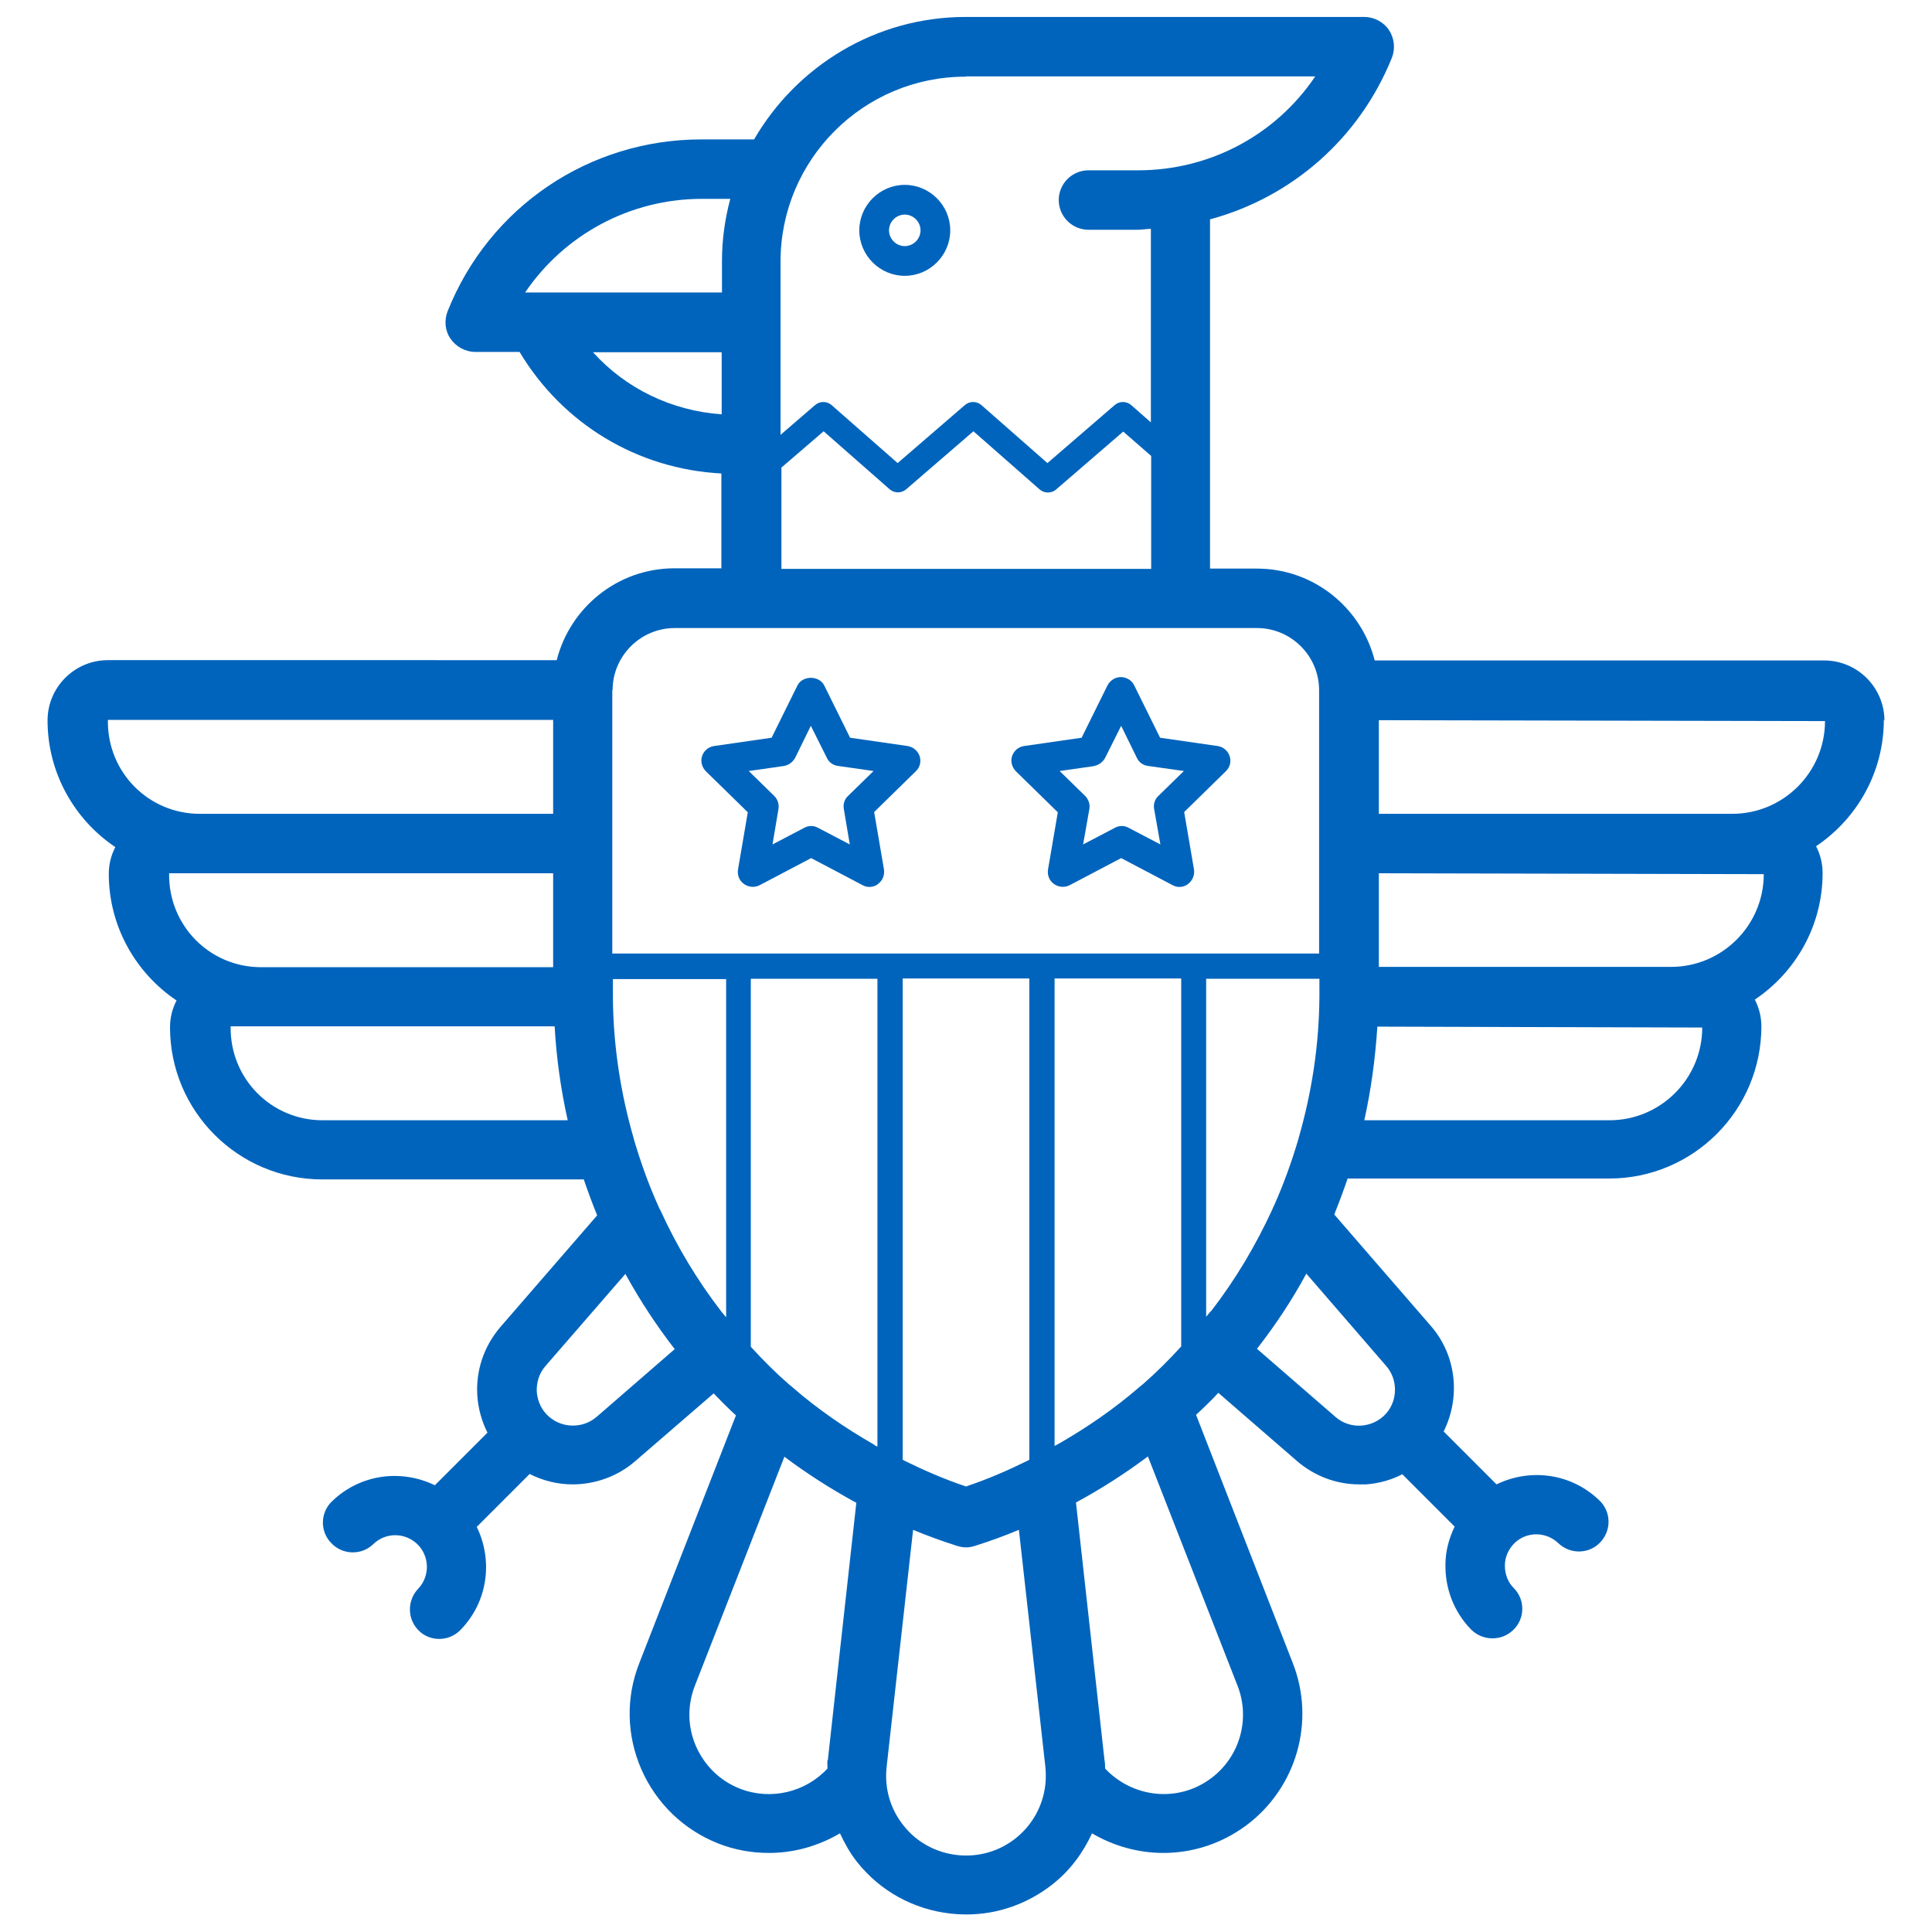 <?xml version="1.0" encoding="UTF-8"?>
<svg id="Layer_1" data-name="Layer 1" xmlns="http://www.w3.org/2000/svg" viewBox="0 0 65 65">
  <defs>
    <style>
      .cls-1 {
        fill: #0064bc;
      }
    </style>
  </defs>
  <path class="cls-1" d="M63.4,24.25c0-1.12-.91-2.03-2.03-2.03h-15.12c-.45-1.77-2.05-3.09-3.96-3.09h-1.58V7.38c2.74-.74,5.02-2.71,6.12-5.44.12-.31.08-.66-.1-.93s-.5-.44-.83-.44h-13.41c-3.04,0-5.69,1.66-7.12,4.12h-1.77c-3.78,0-7.14,2.27-8.54,5.78-.12.31-.09.66.1.93.19.27.5.44.83.44h1.49c1.45,2.42,3.96,3.94,6.79,4.09v3.19h-1.58c-1.91,0-3.51,1.32-3.96,3.09H3.63c-1.12,0-2.03.91-2.03,2.03,0,1.77.91,3.34,2.28,4.26-.14.27-.22.57-.22.9,0,1.77.91,3.34,2.28,4.26-.14.27-.22.57-.22.9,0,2.83,2.3,5.12,5.12,5.12h8.8c.14.41.29.81.45,1.21l-3.25,3.75c-.56.65-.84,1.48-.78,2.33.03.43.15.85.34,1.23l-1.77,1.77c-1.13-.55-2.51-.38-3.46.54-.4.38-.41,1.02-.02,1.41.38.4,1.02.41,1.41.03.41-.4,1.06-.4,1.48,0,.42.41.43,1.08.03,1.5-.38.4-.37,1.03.02,1.41.19.19.44.28.69.28s.52-.1.72-.31c.92-.95,1.09-2.33.54-3.46l1.78-1.78c.45.23.95.35,1.44.35.75,0,1.51-.26,2.11-.78l2.64-2.28c.24.25.49.5.75.74l-3.25,8.33c-.46,1.16-.43,2.44.07,3.58s1.42,2.03,2.58,2.49c.56.22,1.13.32,1.71.32.84,0,1.66-.23,2.39-.66.16.34.34.67.58.97.78.98,1.9,1.59,3.14,1.73.18.02.35.03.53.03,1.06,0,2.08-.36,2.92-1.03.58-.46,1.01-1.05,1.31-1.7.73.43,1.56.66,2.4.66.97,0,1.94-.3,2.78-.92,1.7-1.26,2.35-3.51,1.57-5.48l-3.25-8.34c.26-.24.51-.48.75-.74l2.64,2.29c.59.51,1.33.79,2.1.79.08,0,.16,0,.23,0,.43-.03.85-.15,1.22-.34l1.76,1.76c-.19.4-.31.83-.31,1.28-.01.82.29,1.59.86,2.18.2.2.46.3.72.3s.5-.09.7-.28c.4-.38.41-1.02.02-1.41-.2-.2-.3-.47-.3-.76,0-.28.12-.55.32-.75.41-.4,1.06-.4,1.48,0,.4.38,1.03.37,1.41-.03.38-.4.37-1.03-.03-1.41-.95-.92-2.33-1.09-3.46-.54l-1.78-1.78c.57-1.14.44-2.55-.43-3.55l-3.25-3.75c.16-.4.31-.8.45-1.21h8.8c2.83,0,5.12-2.3,5.12-5.12,0-.32-.08-.63-.22-.9,1.37-.92,2.28-2.48,2.28-4.26,0-.32-.08-.63-.22-.9,1.37-.92,2.28-2.48,2.28-4.26ZM3.63,24.22h14.98v3.16H6.72c-1.72,0-3.12-1.4-3.09-3.16ZM5.69,29.38h12.92v3.16h-9.83c-1.72,0-3.12-1.4-3.09-3.16ZM10.85,37.69c-1.72,0-3.12-1.4-3.09-3.16h10.9c.06,1.07.21,2.13.44,3.16h-8.25ZM32.5,2.57h11.75c-1.32,1.96-3.53,3.16-5.96,3.16h-1.67c-.55,0-1,.45-1,1s.45,1,1,1h1.67c.14,0,.28-.03.43-.03v6.51l-.66-.58c-.16-.14-.4-.14-.56,0l-2.26,1.95-2.22-1.95c-.16-.14-.4-.14-.56,0l-2.26,1.95-2.22-1.95c-.16-.14-.4-.14-.56,0l-1.16,1v-5.83c0-3.43,2.79-6.22,6.22-6.22ZM26.28,15.74l1.43-1.23,2.22,1.95c.16.14.4.14.56,0l2.26-1.95,2.22,1.95c.08.07.18.11.28.11s.2-.03.28-.1l2.26-1.95.94.82v3.8h-12.44v-3.39ZM17.66,9.85c1.32-1.95,3.53-3.16,5.96-3.16h.95c-.18.67-.28,1.37-.28,2.09v1.06h-6.63ZM19.95,11.85h4.33v2.09c-1.69-.12-3.23-.87-4.33-2.09ZM20.61,23.22c0-1.15.94-2.09,2.09-2.09h19.59c1.15,0,2.09.94,2.09,2.09v8.86h-23.78v-8.86ZM34.63,49.11l-.05.03c-.67.33-1.36.63-2.08.87-.72-.24-1.41-.54-2.08-.87l-.05-.03v-16.19h4.26v16.19ZM20.07,47.67c-.45.39-1.14.39-1.59,0-.25-.21-.39-.51-.42-.83-.02-.32.08-.64.29-.88l2.69-3.1c.49.89,1.04,1.73,1.66,2.53l-2.64,2.29ZM22.2,40.69s-.03-.07-.05-.11c-.33-.73-.6-1.49-.83-2.27,0,0,0,0,0-.01-.44-1.52-.69-3.12-.7-4.77v-.12s0-.02,0-.02v-.45h3.81v11.38l-.15-.18c-.82-1.06-1.51-2.21-2.07-3.44ZM27.84,59.22c-.01.09,0,.18,0,.28-.74.8-1.91,1.08-2.94.68-.67-.26-1.19-.77-1.48-1.42-.29-.66-.3-1.38-.04-2.05l3.01-7.7c.76.57,1.57,1.09,2.42,1.55l-.96,8.67ZM29.42,48.61c-.98-.56-1.91-1.2-2.75-1.93-.03-.03-.07-.06-.11-.09-.46-.4-.89-.83-1.3-1.28v-12.38h4.26v15.74l-.1-.05ZM35.17,60.04c-.08.71-.43,1.35-.99,1.8-.56.45-1.27.65-1.98.57-.71-.08-1.36-.43-1.8-.99-.45-.56-.65-1.26-.57-1.98l.89-7.97c.48.2.98.38,1.48.54.1.03.2.05.3.05s.21-.02.3-.05c.51-.16,1-.34,1.48-.54l.89,7.97c.02.2.02.4,0,.6ZM35.48,48.66v-15.74h4.26v12.38h0c-.41.45-.84.88-1.3,1.28-.03.03-.07.05-.1.08-.84.73-1.77,1.37-2.75,1.93l-.1.05ZM41.63,56.7c.45,1.13.08,2.42-.9,3.14-1.11.82-2.63.64-3.55-.34,0-.09,0-.19-.02-.28l-.96-8.67c.85-.46,1.66-.98,2.42-1.55l3.01,7.7ZM40.73,44.12l-.15.18v-11.37h3.81v.47s0,0,0,0c0,.02,0,.11,0,.13,0,0,0,0,0,0-.01,1.64-.26,3.24-.7,4.76,0,0,0,0,0,.01-.23.78-.5,1.53-.83,2.27-.02.04-.04.07-.05.11-.56,1.22-1.25,2.38-2.07,3.44ZM46.64,45.96c.39.45.39,1.14,0,1.59-.44.5-1.21.56-1.71.12l-2.64-2.29c.62-.8,1.18-1.64,1.66-2.53l2.69,3.11ZM54.15,37.69h-8.25c.23-1.03.37-2.08.44-3.15l10.93.03c0,1.72-1.4,3.12-3.12,3.12ZM56.22,32.53h-9.83v-3.15l12.95.03c0,1.72-1.4,3.12-3.12,3.12ZM58.28,27.38h-11.89v-3.15l15.01.03c0,1.72-1.4,3.12-3.12,3.12Z"/>
  <path class="cls-1" d="M35.59,27.32l-.33,1.93c-.03.19.04.38.2.49.15.11.36.13.53.04l1.73-.91,1.73.91c.07.04.15.06.23.06.1,0,.21-.03.29-.1.15-.11.23-.3.2-.49l-.33-1.93,1.4-1.37c.14-.13.19-.33.13-.51-.06-.18-.21-.31-.4-.34l-1.94-.28-.87-1.76c-.08-.17-.26-.28-.45-.28s-.36.11-.45.28l-.87,1.76-1.94.28c-.19.03-.34.16-.4.34s0,.38.13.51l1.4,1.37ZM36.8,25.77c.16-.02.3-.13.38-.27l.54-1.08.53,1.08c.07.15.21.25.38.27l1.2.17-.86.84c-.12.11-.17.28-.14.44l.21,1.19-1.07-.56c-.14-.08-.32-.08-.46,0l-1.07.56.21-1.19c.03-.16-.03-.33-.14-.44l-.86-.84,1.19-.17Z"/>
  <path class="cls-1" d="M25.16,27.32l-.33,1.93c-.03.19.04.38.2.49.15.11.36.13.53.04l1.73-.91,1.73.91c.07.04.15.06.23.06.1,0,.21-.03.29-.1.15-.11.23-.3.2-.49l-.33-1.93,1.4-1.37c.14-.13.19-.33.13-.51-.06-.18-.22-.31-.4-.34l-1.94-.28-.87-1.76c-.17-.34-.73-.34-.9,0l-.87,1.76-1.94.28c-.19.03-.34.16-.4.34-.06.18,0,.38.13.51l1.4,1.37ZM26.37,25.77c.16-.02.3-.13.38-.27l.53-1.08.54,1.08c.07.15.21.25.38.27l1.19.17-.86.84c-.12.11-.17.28-.14.44l.2,1.19-1.07-.56c-.07-.04-.15-.06-.23-.06s-.16.02-.23.06l-1.07.56.2-1.19c.03-.16-.03-.33-.14-.44l-.86-.84,1.19-.17Z"/>
  <path class="cls-1" d="M30.44,9.28c.84,0,1.53-.69,1.53-1.53s-.69-1.53-1.53-1.53-1.53.69-1.53,1.53.69,1.53,1.53,1.53ZM30.44,7.22c.29,0,.53.24.53.53s-.24.53-.53.53-.53-.24-.53-.53.24-.53.53-.53Z"/>
</svg>